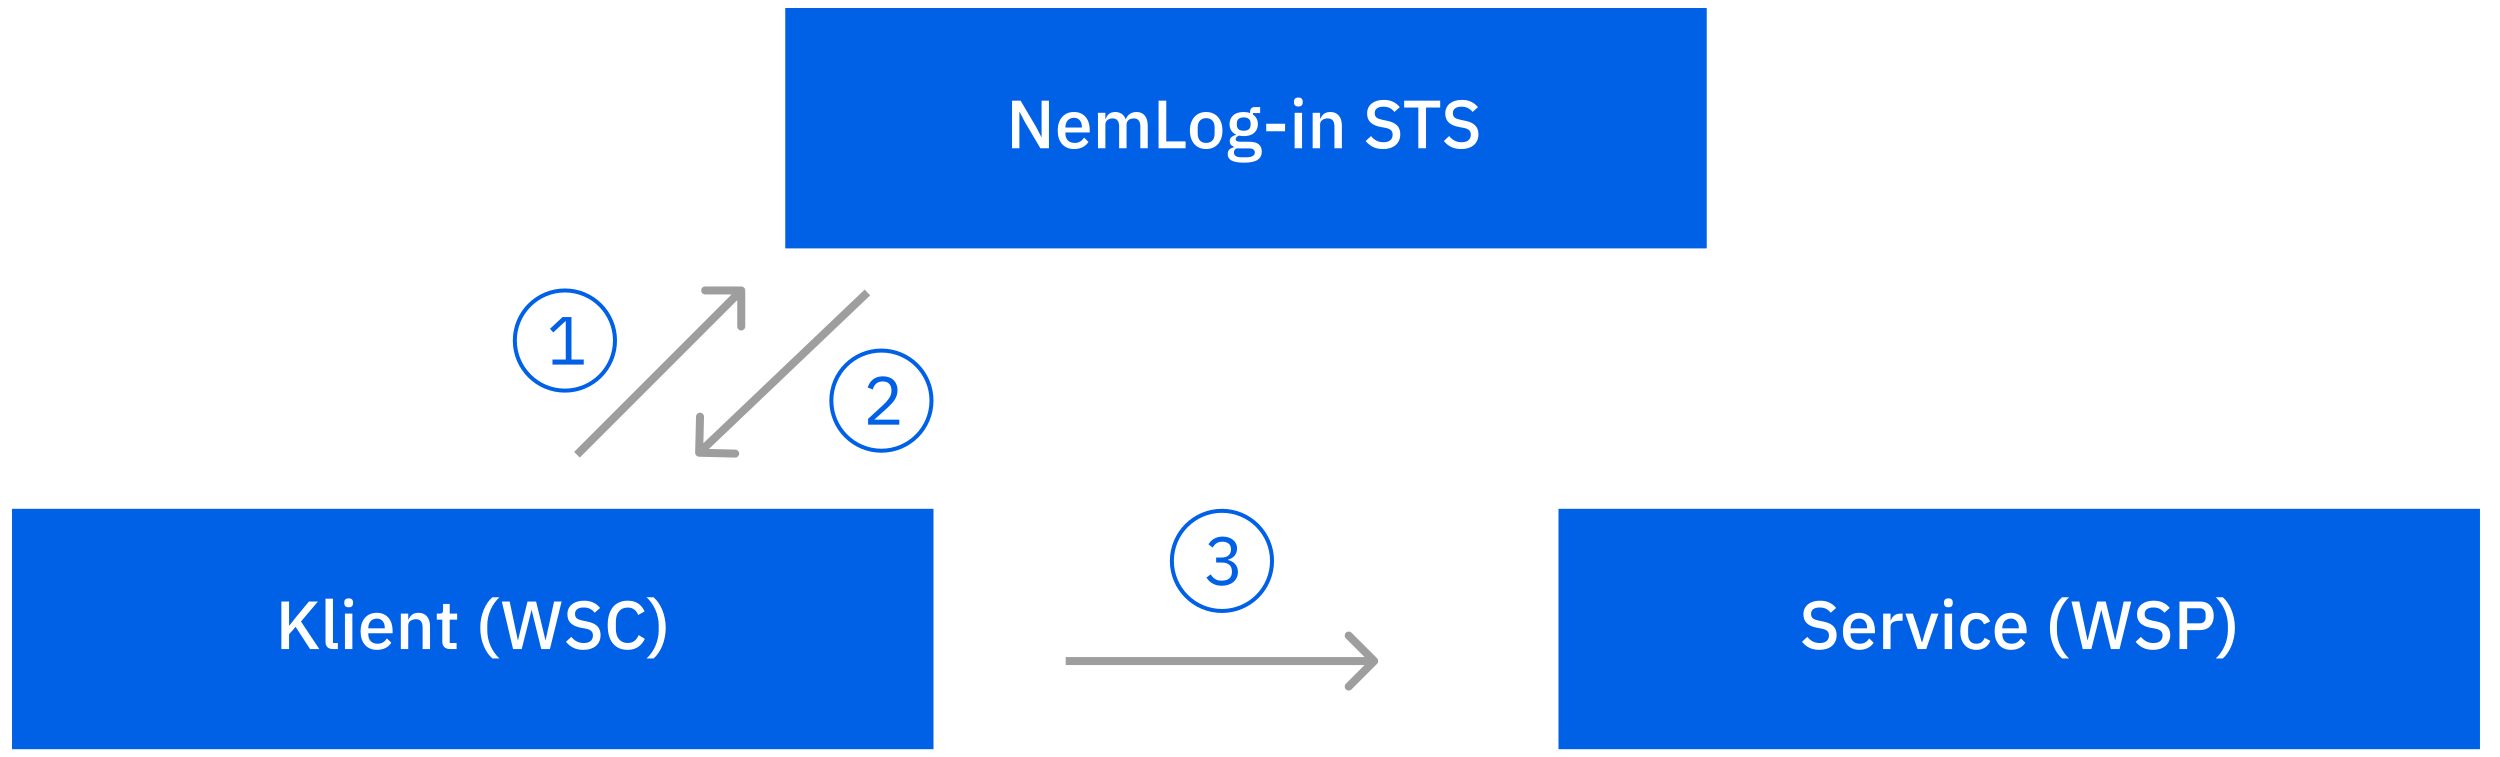 <svg width="624" height="189" viewBox="0 0 624 189" fill="none" xmlns="http://www.w3.org/2000/svg">
<rect width="624" height="189" fill="white"/>
<rect x="196" y="2" width="230" height="60" fill="#0060E6"/>
<path d="M255.799 30.438L254.49 27.922H254.439V37H252.603V25.134H254.745L258.621 31.696L259.93 34.212H259.981V25.134H261.817V37H259.675L255.799 30.438ZM268.071 37.204C267.436 37.204 266.87 37.096 266.371 36.881C265.872 36.666 265.447 36.36 265.096 35.963C264.745 35.555 264.473 35.068 264.28 34.501C264.099 33.923 264.008 33.283 264.008 32.58C264.008 31.877 264.099 31.243 264.28 30.676C264.473 30.098 264.745 29.611 265.096 29.214C265.447 28.806 265.872 28.494 266.371 28.279C266.87 28.064 267.436 27.956 268.071 27.956C268.717 27.956 269.284 28.069 269.771 28.296C270.27 28.523 270.683 28.84 271.012 29.248C271.341 29.645 271.584 30.109 271.743 30.642C271.913 31.175 271.998 31.747 271.998 32.359V33.056H265.929V33.345C265.929 34.025 266.127 34.586 266.524 35.028C266.932 35.459 267.51 35.674 268.258 35.674C268.802 35.674 269.261 35.555 269.635 35.317C270.009 35.079 270.326 34.756 270.587 34.348L271.675 35.419C271.346 35.963 270.87 36.399 270.247 36.728C269.624 37.045 268.898 37.204 268.071 37.204ZM268.071 29.401C267.754 29.401 267.459 29.458 267.187 29.571C266.926 29.684 266.7 29.843 266.507 30.047C266.326 30.251 266.184 30.495 266.082 30.778C265.98 31.061 265.929 31.373 265.929 31.713V31.832H270.043V31.662C270.043 30.982 269.867 30.438 269.516 30.03C269.165 29.611 268.683 29.401 268.071 29.401ZM274.049 37V28.16H275.902V29.622H275.987C276.078 29.395 276.185 29.18 276.31 28.976C276.446 28.772 276.605 28.596 276.786 28.449C276.979 28.29 277.2 28.171 277.449 28.092C277.71 28.001 278.01 27.956 278.35 27.956C278.951 27.956 279.483 28.103 279.948 28.398C280.413 28.693 280.753 29.146 280.968 29.758H281.019C281.178 29.259 281.484 28.834 281.937 28.483C282.39 28.132 282.974 27.956 283.688 27.956C284.572 27.956 285.258 28.256 285.745 28.857C286.232 29.446 286.476 30.291 286.476 31.39V37H284.623V31.611C284.623 30.931 284.493 30.421 284.232 30.081C283.971 29.73 283.558 29.554 282.991 29.554C282.753 29.554 282.526 29.588 282.311 29.656C282.096 29.713 281.903 29.803 281.733 29.928C281.574 30.053 281.444 30.211 281.342 30.404C281.24 30.597 281.189 30.818 281.189 31.067V37H279.336V31.611C279.336 30.24 278.798 29.554 277.721 29.554C277.494 29.554 277.268 29.588 277.041 29.656C276.826 29.713 276.633 29.803 276.463 29.928C276.293 30.053 276.157 30.211 276.055 30.404C275.953 30.597 275.902 30.818 275.902 31.067V37H274.049ZM289.176 37V25.134H291.097V35.3H295.925V37H289.176ZM301.058 37.204C300.446 37.204 299.885 37.096 299.375 36.881C298.876 36.666 298.451 36.36 298.1 35.963C297.749 35.555 297.477 35.068 297.284 34.501C297.091 33.923 296.995 33.283 296.995 32.58C296.995 31.877 297.091 31.243 297.284 30.676C297.477 30.098 297.749 29.611 298.1 29.214C298.451 28.806 298.876 28.494 299.375 28.279C299.885 28.064 300.446 27.956 301.058 27.956C301.67 27.956 302.225 28.064 302.724 28.279C303.234 28.494 303.665 28.806 304.016 29.214C304.367 29.611 304.639 30.098 304.832 30.676C305.025 31.243 305.121 31.877 305.121 32.58C305.121 33.283 305.025 33.923 304.832 34.501C304.639 35.068 304.367 35.555 304.016 35.963C303.665 36.36 303.234 36.666 302.724 36.881C302.225 37.096 301.67 37.204 301.058 37.204ZM301.058 35.674C301.693 35.674 302.203 35.481 302.588 35.096C302.973 34.699 303.166 34.11 303.166 33.328V31.832C303.166 31.05 302.973 30.466 302.588 30.081C302.203 29.684 301.693 29.486 301.058 29.486C300.423 29.486 299.913 29.684 299.528 30.081C299.143 30.466 298.95 31.05 298.95 31.832V33.328C298.95 34.11 299.143 34.699 299.528 35.096C299.913 35.481 300.423 35.674 301.058 35.674ZM314.938 37.833C314.938 38.751 314.587 39.442 313.884 39.907C313.181 40.372 312.037 40.604 310.45 40.604C309.725 40.604 309.107 40.553 308.597 40.451C308.098 40.36 307.685 40.224 307.356 40.043C307.039 39.862 306.806 39.641 306.659 39.38C306.512 39.119 306.438 38.819 306.438 38.479C306.438 37.992 306.568 37.612 306.829 37.34C307.101 37.068 307.475 36.881 307.951 36.779V36.592C307.282 36.377 306.948 35.923 306.948 35.232C306.948 34.779 307.101 34.433 307.407 34.195C307.713 33.946 308.081 33.77 308.512 33.668V33.6C307.991 33.351 307.588 33.005 307.305 32.563C307.033 32.11 306.897 31.583 306.897 30.982C306.897 30.075 307.197 29.344 307.798 28.789C308.41 28.234 309.283 27.956 310.416 27.956C311.039 27.956 311.572 28.047 312.014 28.228V27.99C312.014 27.593 312.105 27.287 312.286 27.072C312.479 26.845 312.773 26.732 313.17 26.732H314.53V28.228H312.728V28.585C313.125 28.846 313.431 29.186 313.646 29.605C313.861 30.013 313.969 30.472 313.969 30.982C313.969 31.877 313.663 32.603 313.051 33.158C312.439 33.702 311.566 33.974 310.433 33.974C310.002 33.974 309.617 33.929 309.277 33.838C309.05 33.917 308.852 34.031 308.682 34.178C308.512 34.314 308.427 34.495 308.427 34.722C308.427 34.96 308.535 35.13 308.75 35.232C308.965 35.334 309.271 35.385 309.668 35.385H311.844C312.932 35.385 313.72 35.606 314.207 36.048C314.694 36.479 314.938 37.074 314.938 37.833ZM313.204 38.037C313.204 37.731 313.085 37.487 312.847 37.306C312.62 37.125 312.201 37.034 311.589 37.034H308.597C308.189 37.272 307.985 37.612 307.985 38.054C307.985 38.417 308.127 38.706 308.41 38.921C308.705 39.148 309.198 39.261 309.889 39.261H311.045C312.484 39.261 313.204 38.853 313.204 38.037ZM310.433 32.631C310.977 32.631 311.396 32.512 311.691 32.274C311.997 32.025 312.15 31.645 312.15 31.135V30.795C312.15 30.285 311.997 29.911 311.691 29.673C311.396 29.424 310.977 29.299 310.433 29.299C309.889 29.299 309.464 29.424 309.158 29.673C308.863 29.911 308.716 30.285 308.716 30.795V31.135C308.716 31.645 308.863 32.025 309.158 32.274C309.464 32.512 309.889 32.631 310.433 32.631ZM316.045 32.767V30.88H320.754V32.767H316.045ZM324.075 26.579C323.69 26.579 323.406 26.488 323.225 26.307C323.055 26.126 322.97 25.893 322.97 25.61V25.321C322.97 25.038 323.055 24.805 323.225 24.624C323.406 24.443 323.69 24.352 324.075 24.352C324.46 24.352 324.738 24.443 324.908 24.624C325.078 24.805 325.163 25.038 325.163 25.321V25.61C325.163 25.893 325.078 26.126 324.908 26.307C324.738 26.488 324.46 26.579 324.075 26.579ZM323.14 28.16H324.993V37H323.14V28.16ZM327.639 37V28.16H329.492V29.622H329.577C329.77 29.146 330.059 28.749 330.444 28.432C330.841 28.115 331.379 27.956 332.059 27.956C332.966 27.956 333.668 28.256 334.167 28.857C334.677 29.446 334.932 30.291 334.932 31.39V37H333.079V31.628C333.079 30.245 332.524 29.554 331.413 29.554C331.175 29.554 330.937 29.588 330.699 29.656C330.472 29.713 330.268 29.803 330.087 29.928C329.906 30.053 329.758 30.211 329.645 30.404C329.543 30.597 329.492 30.823 329.492 31.084V37H327.639ZM345.207 37.204C344.21 37.204 343.36 37.023 342.657 36.66C341.966 36.297 341.371 35.81 340.872 35.198L342.198 33.957C342.617 34.467 343.076 34.852 343.575 35.113C344.085 35.374 344.663 35.504 345.309 35.504C346.068 35.504 346.641 35.334 347.026 34.994C347.411 34.654 347.604 34.195 347.604 33.617C347.604 33.152 347.468 32.784 347.196 32.512C346.924 32.24 346.442 32.036 345.751 31.9L344.697 31.713C343.541 31.498 342.674 31.118 342.096 30.574C341.518 30.03 341.229 29.282 341.229 28.33C341.229 27.809 341.325 27.338 341.518 26.919C341.722 26.488 342 26.131 342.351 25.848C342.714 25.553 343.15 25.327 343.66 25.168C344.17 25.009 344.742 24.93 345.377 24.93C346.272 24.93 347.049 25.089 347.706 25.406C348.363 25.712 348.924 26.16 349.389 26.749L348.046 27.939C347.74 27.542 347.366 27.225 346.924 26.987C346.482 26.749 345.932 26.63 345.275 26.63C344.595 26.63 344.068 26.766 343.694 27.038C343.32 27.31 343.133 27.707 343.133 28.228C343.133 28.727 343.286 29.101 343.592 29.35C343.898 29.588 344.374 29.769 345.02 29.894L346.074 30.115C347.264 30.342 348.131 30.727 348.675 31.271C349.23 31.815 349.508 32.563 349.508 33.515C349.508 34.07 349.412 34.575 349.219 35.028C349.026 35.481 348.743 35.872 348.369 36.201C348.006 36.518 347.559 36.768 347.026 36.949C346.493 37.119 345.887 37.204 345.207 37.204ZM355.935 26.834V37H354.014V26.834H350.478V25.134H359.471V26.834H355.935ZM364.714 37.204C363.716 37.204 362.866 37.023 362.164 36.66C361.472 36.297 360.877 35.81 360.379 35.198L361.705 33.957C362.124 34.467 362.583 34.852 363.082 35.113C363.592 35.374 364.17 35.504 364.816 35.504C365.575 35.504 366.147 35.334 366.533 34.994C366.918 34.654 367.111 34.195 367.111 33.617C367.111 33.152 366.975 32.784 366.703 32.512C366.431 32.24 365.949 32.036 365.258 31.9L364.204 31.713C363.048 31.498 362.181 31.118 361.603 30.574C361.025 30.03 360.736 29.282 360.736 28.33C360.736 27.809 360.832 27.338 361.025 26.919C361.229 26.488 361.506 26.131 361.858 25.848C362.22 25.553 362.657 25.327 363.167 25.168C363.677 25.009 364.249 24.93 364.884 24.93C365.779 24.93 366.555 25.089 367.213 25.406C367.87 25.712 368.431 26.16 368.896 26.749L367.553 27.939C367.247 27.542 366.873 27.225 366.431 26.987C365.989 26.749 365.439 26.63 364.782 26.63C364.102 26.63 363.575 26.766 363.201 27.038C362.827 27.31 362.64 27.707 362.64 28.228C362.64 28.727 362.793 29.101 363.099 29.35C363.405 29.588 363.881 29.769 364.527 29.894L365.581 30.115C366.771 30.342 367.638 30.727 368.182 31.271C368.737 31.815 369.015 32.563 369.015 33.515C369.015 34.07 368.918 34.575 368.726 35.028C368.533 35.481 368.25 35.872 367.876 36.201C367.513 36.518 367.065 36.768 366.533 36.949C366 37.119 365.394 37.204 364.714 37.204Z" fill="white"/>
<rect x="3" y="127" width="230" height="60" fill="#0060E6"/>
<path d="M73.783 156.458L72.151 158.328V162H70.23V150.134H72.151V156.152H72.219L73.919 153.993L77.115 150.134H79.359L75.126 155.132L79.699 162H77.387L73.783 156.458ZM83.137 162C82.503 162 82.027 161.841 81.709 161.524C81.403 161.195 81.25 160.742 81.25 160.164V149.42H83.103V160.487H84.327V162H83.137ZM87.033 151.579C86.648 151.579 86.364 151.488 86.183 151.307C86.013 151.126 85.928 150.893 85.928 150.61V150.321C85.928 150.038 86.013 149.805 86.183 149.624C86.364 149.443 86.648 149.352 87.033 149.352C87.418 149.352 87.696 149.443 87.866 149.624C88.036 149.805 88.121 150.038 88.121 150.321V150.61C88.121 150.893 88.036 151.126 87.866 151.307C87.696 151.488 87.418 151.579 87.033 151.579ZM86.098 153.16H87.951V162H86.098V153.16ZM94.065 162.204C93.43 162.204 92.864 162.096 92.365 161.881C91.866 161.666 91.441 161.36 91.09 160.963C90.739 160.555 90.467 160.068 90.274 159.501C90.093 158.923 90.002 158.283 90.002 157.58C90.002 156.877 90.093 156.243 90.274 155.676C90.467 155.098 90.739 154.611 91.09 154.214C91.441 153.806 91.866 153.494 92.365 153.279C92.864 153.064 93.43 152.956 94.065 152.956C94.711 152.956 95.278 153.069 95.765 153.296C96.264 153.523 96.677 153.84 97.006 154.248C97.335 154.645 97.578 155.109 97.737 155.642C97.907 156.175 97.992 156.747 97.992 157.359V158.056H91.923V158.345C91.923 159.025 92.121 159.586 92.518 160.028C92.926 160.459 93.504 160.674 94.252 160.674C94.796 160.674 95.255 160.555 95.629 160.317C96.003 160.079 96.32 159.756 96.581 159.348L97.669 160.419C97.34 160.963 96.864 161.399 96.241 161.728C95.618 162.045 94.892 162.204 94.065 162.204ZM94.065 154.401C93.748 154.401 93.453 154.458 93.181 154.571C92.92 154.684 92.694 154.843 92.501 155.047C92.32 155.251 92.178 155.495 92.076 155.778C91.974 156.061 91.923 156.373 91.923 156.713V156.832H96.037V156.662C96.037 155.982 95.861 155.438 95.51 155.03C95.159 154.611 94.677 154.401 94.065 154.401ZM100.043 162V153.16H101.896V154.622H101.981C102.174 154.146 102.463 153.749 102.848 153.432C103.245 153.115 103.783 152.956 104.463 152.956C105.37 152.956 106.073 153.256 106.571 153.857C107.081 154.446 107.336 155.291 107.336 156.39V162H105.483V156.628C105.483 155.245 104.928 154.554 103.817 154.554C103.579 154.554 103.341 154.588 103.103 154.656C102.877 154.713 102.673 154.803 102.491 154.928C102.31 155.053 102.163 155.211 102.049 155.404C101.947 155.597 101.896 155.823 101.896 156.084V162H100.043ZM112.353 162C111.707 162 111.219 161.836 110.891 161.507C110.562 161.167 110.398 160.691 110.398 160.079V154.673H109.021V153.16H109.769C110.075 153.16 110.284 153.092 110.398 152.956C110.522 152.82 110.585 152.599 110.585 152.293V150.746H112.251V153.16H114.104V154.673H112.251V160.487H113.968V162H112.353ZM119.876 156.713C119.876 155.886 119.95 155.092 120.097 154.333C120.256 153.574 120.471 152.865 120.743 152.208C121.015 151.551 121.333 150.956 121.695 150.423C122.069 149.89 122.472 149.443 122.902 149.08H124.653C124.189 149.511 123.769 149.992 123.395 150.525C123.021 151.058 122.704 151.624 122.443 152.225C122.183 152.826 121.979 153.449 121.831 154.095C121.695 154.741 121.627 155.387 121.627 156.033V157.393C121.627 158.039 121.695 158.685 121.831 159.331C121.979 159.977 122.183 160.6 122.443 161.201C122.704 161.802 123.021 162.368 123.395 162.901C123.769 163.445 124.189 163.927 124.653 164.346H122.902C122.472 163.983 122.069 163.536 121.695 163.003C121.333 162.47 121.015 161.875 120.743 161.218C120.471 160.561 120.256 159.852 120.097 159.093C119.95 158.334 119.876 157.54 119.876 156.713ZM128.061 162L125.256 150.134H127.211L128.418 155.846L129.251 159.79H129.302L130.254 155.846L131.665 150.134H133.807L135.201 155.846L136.136 159.773H136.187L137.054 155.846L138.295 150.134H140.182L137.258 162H135.099L133.586 155.863L132.702 152.259H132.668L131.767 155.863L130.22 162H128.061ZM145.601 162.204C144.604 162.204 143.754 162.023 143.051 161.66C142.36 161.297 141.765 160.81 141.266 160.198L142.592 158.957C143.012 159.467 143.471 159.852 143.969 160.113C144.479 160.374 145.057 160.504 145.703 160.504C146.463 160.504 147.035 160.334 147.42 159.994C147.806 159.654 147.998 159.195 147.998 158.617C147.998 158.152 147.862 157.784 147.59 157.512C147.318 157.24 146.837 157.036 146.145 156.9L145.091 156.713C143.935 156.498 143.068 156.118 142.49 155.574C141.912 155.03 141.623 154.282 141.623 153.33C141.623 152.809 141.72 152.338 141.912 151.919C142.116 151.488 142.394 151.131 142.745 150.848C143.108 150.553 143.544 150.327 144.054 150.168C144.564 150.009 145.137 149.93 145.771 149.93C146.667 149.93 147.443 150.089 148.1 150.406C148.758 150.712 149.319 151.16 149.783 151.749L148.44 152.939C148.134 152.542 147.76 152.225 147.318 151.987C146.876 151.749 146.327 151.63 145.669 151.63C144.989 151.63 144.462 151.766 144.088 152.038C143.714 152.31 143.527 152.707 143.527 153.228C143.527 153.727 143.68 154.101 143.986 154.35C144.292 154.588 144.768 154.769 145.414 154.894L146.468 155.115C147.658 155.342 148.525 155.727 149.069 156.271C149.625 156.815 149.902 157.563 149.902 158.515C149.902 159.07 149.806 159.575 149.613 160.028C149.421 160.481 149.137 160.872 148.763 161.201C148.401 161.518 147.953 161.768 147.42 161.949C146.888 162.119 146.281 162.204 145.601 162.204ZM156.663 162.204C155.11 162.204 153.892 161.683 153.008 160.64C152.124 159.586 151.682 158.062 151.682 156.067C151.682 155.07 151.795 154.191 152.022 153.432C152.248 152.673 152.577 152.032 153.008 151.511C153.438 150.99 153.96 150.599 154.572 150.338C155.195 150.066 155.892 149.93 156.663 149.93C157.694 149.93 158.555 150.157 159.247 150.61C159.949 151.063 160.499 151.732 160.896 152.616L159.281 153.5C159.077 152.933 158.759 152.486 158.329 152.157C157.909 151.817 157.354 151.647 156.663 151.647C155.745 151.647 155.025 151.959 154.504 152.582C153.982 153.205 153.722 154.067 153.722 155.166V156.968C153.722 158.067 153.982 158.929 154.504 159.552C155.025 160.175 155.745 160.487 156.663 160.487C157.377 160.487 157.955 160.306 158.397 159.943C158.85 159.569 159.184 159.093 159.4 158.515L160.947 159.45C160.55 160.311 159.995 160.986 159.281 161.473C158.567 161.96 157.694 162.204 156.663 162.204ZM166.162 156.713C166.162 157.54 166.083 158.334 165.924 159.093C165.777 159.852 165.567 160.561 165.295 161.218C165.023 161.875 164.7 162.47 164.326 163.003C163.963 163.536 163.567 163.983 163.136 164.346H161.385C161.85 163.927 162.269 163.445 162.643 162.901C163.017 162.368 163.334 161.802 163.595 161.201C163.856 160.6 164.054 159.977 164.19 159.331C164.337 158.685 164.411 158.039 164.411 157.393V156.033C164.411 155.387 164.337 154.741 164.19 154.095C164.054 153.449 163.856 152.826 163.595 152.225C163.334 151.624 163.017 151.058 162.643 150.525C162.269 149.992 161.85 149.511 161.385 149.08H163.136C163.567 149.443 163.963 149.89 164.326 150.423C164.7 150.956 165.023 151.551 165.295 152.208C165.567 152.865 165.777 153.574 165.924 154.333C166.083 155.092 166.162 155.886 166.162 156.713Z" fill="white"/>
<rect x="389" y="127" width="230" height="60" fill="#0060E6"/>
<path d="M454.114 162.204C453.116 162.204 452.266 162.023 451.564 161.66C450.872 161.297 450.277 160.81 449.779 160.198L451.105 158.957C451.524 159.467 451.983 159.852 452.482 160.113C452.992 160.374 453.57 160.504 454.216 160.504C454.975 160.504 455.547 160.334 455.933 159.994C456.318 159.654 456.511 159.195 456.511 158.617C456.511 158.152 456.375 157.784 456.103 157.512C455.831 157.24 455.349 157.036 454.658 156.9L453.604 156.713C452.448 156.498 451.581 156.118 451.003 155.574C450.425 155.03 450.136 154.282 450.136 153.33C450.136 152.809 450.232 152.338 450.425 151.919C450.629 151.488 450.906 151.131 451.258 150.848C451.62 150.553 452.057 150.327 452.567 150.168C453.077 150.009 453.649 149.93 454.284 149.93C455.179 149.93 455.955 150.089 456.613 150.406C457.27 150.712 457.831 151.16 458.296 151.749L456.953 152.939C456.647 152.542 456.273 152.225 455.831 151.987C455.389 151.749 454.839 151.63 454.182 151.63C453.502 151.63 452.975 151.766 452.601 152.038C452.227 152.31 452.04 152.707 452.04 153.228C452.04 153.727 452.193 154.101 452.499 154.35C452.805 154.588 453.281 154.769 453.927 154.894L454.981 155.115C456.171 155.342 457.038 155.727 457.582 156.271C458.137 156.815 458.415 157.563 458.415 158.515C458.415 159.07 458.318 159.575 458.126 160.028C457.933 160.481 457.65 160.872 457.276 161.201C456.913 161.518 456.465 161.768 455.933 161.949C455.4 162.119 454.794 162.204 454.114 162.204ZM464.053 162.204C463.418 162.204 462.851 162.096 462.353 161.881C461.854 161.666 461.429 161.36 461.078 160.963C460.726 160.555 460.454 160.068 460.262 159.501C460.08 158.923 459.99 158.283 459.99 157.58C459.99 156.877 460.08 156.243 460.262 155.676C460.454 155.098 460.726 154.611 461.078 154.214C461.429 153.806 461.854 153.494 462.353 153.279C462.851 153.064 463.418 152.956 464.053 152.956C464.699 152.956 465.265 153.069 465.753 153.296C466.251 153.523 466.665 153.84 466.994 154.248C467.322 154.645 467.566 155.109 467.725 155.642C467.895 156.175 467.98 156.747 467.98 157.359V158.056H461.911V158.345C461.911 159.025 462.109 159.586 462.506 160.028C462.914 160.459 463.492 160.674 464.24 160.674C464.784 160.674 465.243 160.555 465.617 160.317C465.991 160.079 466.308 159.756 466.569 159.348L467.657 160.419C467.328 160.963 466.852 161.399 466.229 161.728C465.605 162.045 464.88 162.204 464.053 162.204ZM464.053 154.401C463.735 154.401 463.441 154.458 463.169 154.571C462.908 154.684 462.681 154.843 462.489 155.047C462.307 155.251 462.166 155.495 462.064 155.778C461.962 156.061 461.911 156.373 461.911 156.713V156.832H466.025V156.662C466.025 155.982 465.849 155.438 465.498 155.03C465.146 154.611 464.665 154.401 464.053 154.401ZM470.031 162V153.16H471.884V154.86H471.969C472.094 154.407 472.354 154.01 472.751 153.67C473.148 153.33 473.697 153.16 474.4 153.16H474.893V154.945H474.162C473.425 154.945 472.859 155.064 472.462 155.302C472.077 155.54 471.884 155.891 471.884 156.356V162H470.031ZM478.609 162L475.6 153.16H477.436L478.779 157.189L479.68 160.283H479.782L480.683 157.189L482.06 153.16H483.828L480.785 162H478.609ZM486.323 151.579C485.937 151.579 485.654 151.488 485.473 151.307C485.303 151.126 485.218 150.893 485.218 150.61V150.321C485.218 150.038 485.303 149.805 485.473 149.624C485.654 149.443 485.937 149.352 486.323 149.352C486.708 149.352 486.986 149.443 487.156 149.624C487.326 149.805 487.411 150.038 487.411 150.321V150.61C487.411 150.893 487.326 151.126 487.156 151.307C486.986 151.488 486.708 151.579 486.323 151.579ZM485.388 153.16H487.241V162H485.388V153.16ZM493.304 162.204C492.669 162.204 492.102 162.096 491.604 161.881C491.105 161.666 490.686 161.36 490.346 160.963C490.006 160.555 489.745 160.068 489.564 159.501C489.382 158.923 489.292 158.283 489.292 157.58C489.292 156.877 489.382 156.243 489.564 155.676C489.745 155.098 490.006 154.611 490.346 154.214C490.686 153.806 491.105 153.494 491.604 153.279C492.102 153.064 492.669 152.956 493.304 152.956C494.188 152.956 494.913 153.154 495.48 153.551C496.046 153.948 496.46 154.475 496.721 155.132L495.191 155.846C495.066 155.438 494.845 155.115 494.528 154.877C494.222 154.628 493.814 154.503 493.304 154.503C492.624 154.503 492.108 154.718 491.757 155.149C491.417 155.568 491.247 156.118 491.247 156.798V158.379C491.247 159.059 491.417 159.614 491.757 160.045C492.108 160.464 492.624 160.674 493.304 160.674C493.848 160.674 494.278 160.544 494.596 160.283C494.924 160.011 495.185 159.654 495.378 159.212L496.789 159.96C496.494 160.685 496.052 161.241 495.463 161.626C494.873 162.011 494.154 162.204 493.304 162.204ZM501.921 162.204C501.286 162.204 500.72 162.096 500.221 161.881C499.722 161.666 499.297 161.36 498.946 160.963C498.595 160.555 498.323 160.068 498.13 159.501C497.949 158.923 497.858 158.283 497.858 157.58C497.858 156.877 497.949 156.243 498.13 155.676C498.323 155.098 498.595 154.611 498.946 154.214C499.297 153.806 499.722 153.494 500.221 153.279C500.72 153.064 501.286 152.956 501.921 152.956C502.567 152.956 503.134 153.069 503.621 153.296C504.12 153.523 504.533 153.84 504.862 154.248C505.191 154.645 505.434 155.109 505.593 155.642C505.763 156.175 505.848 156.747 505.848 157.359V158.056H499.779V158.345C499.779 159.025 499.977 159.586 500.374 160.028C500.782 160.459 501.36 160.674 502.108 160.674C502.652 160.674 503.111 160.555 503.485 160.317C503.859 160.079 504.176 159.756 504.437 159.348L505.525 160.419C505.196 160.963 504.72 161.399 504.097 161.728C503.474 162.045 502.748 162.204 501.921 162.204ZM501.921 154.401C501.604 154.401 501.309 154.458 501.037 154.571C500.776 154.684 500.55 154.843 500.357 155.047C500.176 155.251 500.034 155.495 499.932 155.778C499.83 156.061 499.779 156.373 499.779 156.713V156.832H503.893V156.662C503.893 155.982 503.717 155.438 503.366 155.03C503.015 154.611 502.533 154.401 501.921 154.401ZM511.662 156.713C511.662 155.886 511.735 155.092 511.883 154.333C512.041 153.574 512.257 152.865 512.529 152.208C512.801 151.551 513.118 150.956 513.481 150.423C513.855 149.89 514.257 149.443 514.688 149.08H516.439C515.974 149.511 515.555 149.992 515.181 150.525C514.807 151.058 514.489 151.624 514.229 152.225C513.968 152.826 513.764 153.449 513.617 154.095C513.481 154.741 513.413 155.387 513.413 156.033V157.393C513.413 158.039 513.481 158.685 513.617 159.331C513.764 159.977 513.968 160.6 514.229 161.201C514.489 161.802 514.807 162.368 515.181 162.901C515.555 163.445 515.974 163.927 516.439 164.346H514.688C514.257 163.983 513.855 163.536 513.481 163.003C513.118 162.47 512.801 161.875 512.529 161.218C512.257 160.561 512.041 159.852 511.883 159.093C511.735 158.334 511.662 157.54 511.662 156.713ZM519.847 162L517.042 150.134H518.997L520.204 155.846L521.037 159.79H521.088L522.04 155.846L523.451 150.134H525.593L526.987 155.846L527.922 159.773H527.973L528.84 155.846L530.081 150.134H531.968L529.044 162H526.885L525.372 155.863L524.488 152.259H524.454L523.553 155.863L522.006 162H519.847ZM537.387 162.204C536.39 162.204 535.54 162.023 534.837 161.66C534.146 161.297 533.551 160.81 533.052 160.198L534.378 158.957C534.797 159.467 535.256 159.852 535.755 160.113C536.265 160.374 536.843 160.504 537.489 160.504C538.248 160.504 538.821 160.334 539.206 159.994C539.591 159.654 539.784 159.195 539.784 158.617C539.784 158.152 539.648 157.784 539.376 157.512C539.104 157.24 538.622 157.036 537.931 156.9L536.877 156.713C535.721 156.498 534.854 156.118 534.276 155.574C533.698 155.03 533.409 154.282 533.409 153.33C533.409 152.809 533.505 152.338 533.698 151.919C533.902 151.488 534.18 151.131 534.531 150.848C534.894 150.553 535.33 150.327 535.84 150.168C536.35 150.009 536.922 149.93 537.557 149.93C538.452 149.93 539.229 150.089 539.886 150.406C540.543 150.712 541.104 151.16 541.569 151.749L540.226 152.939C539.92 152.542 539.546 152.225 539.104 151.987C538.662 151.749 538.112 151.63 537.455 151.63C536.775 151.63 536.248 151.766 535.874 152.038C535.5 152.31 535.313 152.707 535.313 153.228C535.313 153.727 535.466 154.101 535.772 154.35C536.078 154.588 536.554 154.769 537.2 154.894L538.254 155.115C539.444 155.342 540.311 155.727 540.855 156.271C541.41 156.815 541.688 157.563 541.688 158.515C541.688 159.07 541.592 159.575 541.399 160.028C541.206 160.481 540.923 160.872 540.549 161.201C540.186 161.518 539.739 161.768 539.206 161.949C538.673 162.119 538.067 162.204 537.387 162.204ZM543.994 162V150.134H549.094C550.194 150.134 551.044 150.457 551.644 151.103C552.245 151.749 552.545 152.616 552.545 153.704C552.545 154.792 552.245 155.659 551.644 156.305C551.044 156.951 550.194 157.274 549.094 157.274H545.915V162H543.994ZM545.915 155.591H548.975C549.463 155.591 549.842 155.466 550.114 155.217C550.386 154.956 550.522 154.588 550.522 154.112V153.296C550.522 152.82 550.386 152.457 550.114 152.208C549.842 151.947 549.463 151.817 548.975 151.817H545.915V155.591ZM557.831 156.713C557.831 157.54 557.752 158.334 557.593 159.093C557.446 159.852 557.236 160.561 556.964 161.218C556.692 161.875 556.369 162.47 555.995 163.003C555.633 163.536 555.236 163.983 554.805 164.346H553.054C553.519 163.927 553.938 163.445 554.312 162.901C554.686 162.368 555.004 161.802 555.264 161.201C555.525 160.6 555.723 159.977 555.859 159.331C556.007 158.685 556.08 158.039 556.08 157.393V156.033C556.08 155.387 556.007 154.741 555.859 154.095C555.723 153.449 555.525 152.826 555.264 152.225C555.004 151.624 554.686 151.058 554.312 150.525C553.938 149.992 553.519 149.511 553.054 149.08H554.805C555.236 149.443 555.633 149.89 555.995 150.423C556.369 150.956 556.692 151.551 556.964 152.208C557.236 152.865 557.446 153.574 557.593 154.333C557.752 155.092 557.831 155.886 557.831 156.713Z" fill="white"/>
<path d="M173.506 112.976C173.493 113.528 173.93 113.986 174.482 114L183.479 114.219C184.031 114.233 184.49 113.796 184.503 113.244C184.517 112.692 184.08 112.233 183.528 112.22L175.53 112.025L175.725 104.027C175.739 103.475 175.302 103.016 174.75 103.003C174.198 102.99 173.739 103.426 173.726 103.978L173.506 112.976ZM175.196 113.724L217.196 73.724L215.816 72.276L173.816 112.276L175.196 113.724Z" fill="#9E9E9E"/>
<path d="M186.012 72.494C186.012 71.942 185.564 71.494 185.012 71.494L176.012 71.494C175.46 71.494 175.012 71.942 175.012 72.494C175.012 73.046 175.46 73.494 176.012 73.494L184.012 73.494L184.012 81.494C184.012 82.046 184.46 82.494 185.012 82.494C185.564 82.494 186.012 82.046 186.012 81.494L186.012 72.494ZM184.305 71.787L143.293 112.799L144.707 114.213L185.719 73.201L184.305 71.787Z" fill="#9E9E9E"/>
<path d="M343.707 165.707C344.098 165.317 344.098 164.683 343.707 164.293L337.343 157.929C336.953 157.538 336.319 157.538 335.929 157.929C335.538 158.319 335.538 158.953 335.929 159.343L341.586 165L335.929 170.657C335.538 171.047 335.538 171.681 335.929 172.071C336.319 172.462 336.953 172.462 337.343 172.071L343.707 165.707ZM266 166L343 166L343 164L266 164L266 166Z" fill="#9E9E9E"/>
<path d="M137.899 91V89.742H141.214V80.188H141.095L138.103 82.976L137.27 82.075L140.415 79.134H142.642V89.742H145.702V91H137.899Z" fill="#0060E6"/>
<circle cx="141" cy="85" r="12.5" stroke="#0060E6"/>
<path d="M224.464 106H216.678V104.538L220.554 100.968C221.11 100.458 221.574 99.92 221.948 99.353C222.322 98.775 222.509 98.197 222.509 97.619V97.415C222.509 96.758 222.328 96.225 221.965 95.817C221.603 95.409 221.053 95.205 220.316 95.205C219.954 95.205 219.636 95.256 219.364 95.358C219.092 95.46 218.854 95.602 218.65 95.783C218.458 95.964 218.293 96.18 218.157 96.429C218.033 96.667 217.931 96.928 217.851 97.211L216.576 96.718C216.69 96.367 216.843 96.027 217.035 95.698C217.239 95.358 217.489 95.058 217.783 94.797C218.089 94.536 218.452 94.327 218.871 94.168C219.302 94.009 219.806 93.93 220.384 93.93C220.962 93.93 221.478 94.015 221.931 94.185C222.385 94.355 222.764 94.593 223.07 94.899C223.376 95.205 223.609 95.568 223.767 95.987C223.937 96.406 224.022 96.871 224.022 97.381C224.022 97.846 223.954 98.276 223.818 98.673C223.694 99.07 223.518 99.449 223.291 99.812C223.065 100.163 222.787 100.509 222.458 100.849C222.141 101.189 221.795 101.529 221.421 101.869L218.225 104.742H224.464V106Z" fill="#0060E6"/>
<circle cx="220" cy="100" r="12.5" stroke="#0060E6"/>
<path d="M304.84 139.166C305.645 139.166 306.246 138.985 306.642 138.622C307.05 138.248 307.254 137.772 307.254 137.194V137.075C307.254 136.452 307.056 135.987 306.659 135.681C306.274 135.364 305.764 135.205 305.129 135.205C304.517 135.205 304.019 135.341 303.633 135.613C303.248 135.874 302.931 136.231 302.681 136.684L301.627 135.868C301.775 135.63 301.95 135.398 302.154 135.171C302.37 134.933 302.619 134.723 302.902 134.542C303.186 134.361 303.514 134.213 303.888 134.1C304.262 133.987 304.687 133.93 305.163 133.93C305.662 133.93 306.132 133.998 306.574 134.134C307.016 134.259 307.396 134.451 307.713 134.712C308.042 134.961 308.297 135.273 308.478 135.647C308.671 136.021 308.767 136.446 308.767 136.922C308.767 137.307 308.705 137.653 308.58 137.959C308.467 138.265 308.308 138.531 308.104 138.758C307.9 138.985 307.657 139.177 307.373 139.336C307.101 139.495 306.807 139.614 306.489 139.693V139.761C306.807 139.829 307.113 139.942 307.407 140.101C307.713 140.248 307.98 140.447 308.206 140.696C308.444 140.934 308.631 141.229 308.767 141.58C308.915 141.92 308.988 142.311 308.988 142.753C308.988 143.263 308.892 143.733 308.699 144.164C308.507 144.583 308.235 144.946 307.883 145.252C307.532 145.547 307.107 145.779 306.608 145.949C306.11 146.119 305.56 146.204 304.959 146.204C304.449 146.204 303.996 146.147 303.599 146.034C303.203 145.921 302.851 145.768 302.545 145.575C302.239 145.382 301.967 145.167 301.729 144.929C301.503 144.691 301.299 144.442 301.117 144.181L302.188 143.365C302.336 143.603 302.494 143.818 302.664 144.011C302.846 144.204 303.044 144.368 303.259 144.504C303.475 144.64 303.718 144.748 303.99 144.827C304.262 144.895 304.58 144.929 304.942 144.929C305.781 144.929 306.416 144.742 306.846 144.368C307.277 143.983 307.492 143.439 307.492 142.736V142.6C307.492 141.897 307.277 141.359 306.846 140.985C306.416 140.6 305.781 140.407 304.942 140.407H303.548V139.166H304.84Z" fill="#0060E6"/>
<circle cx="305" cy="140" r="12.5" stroke="#0060E6"/>
</svg>
